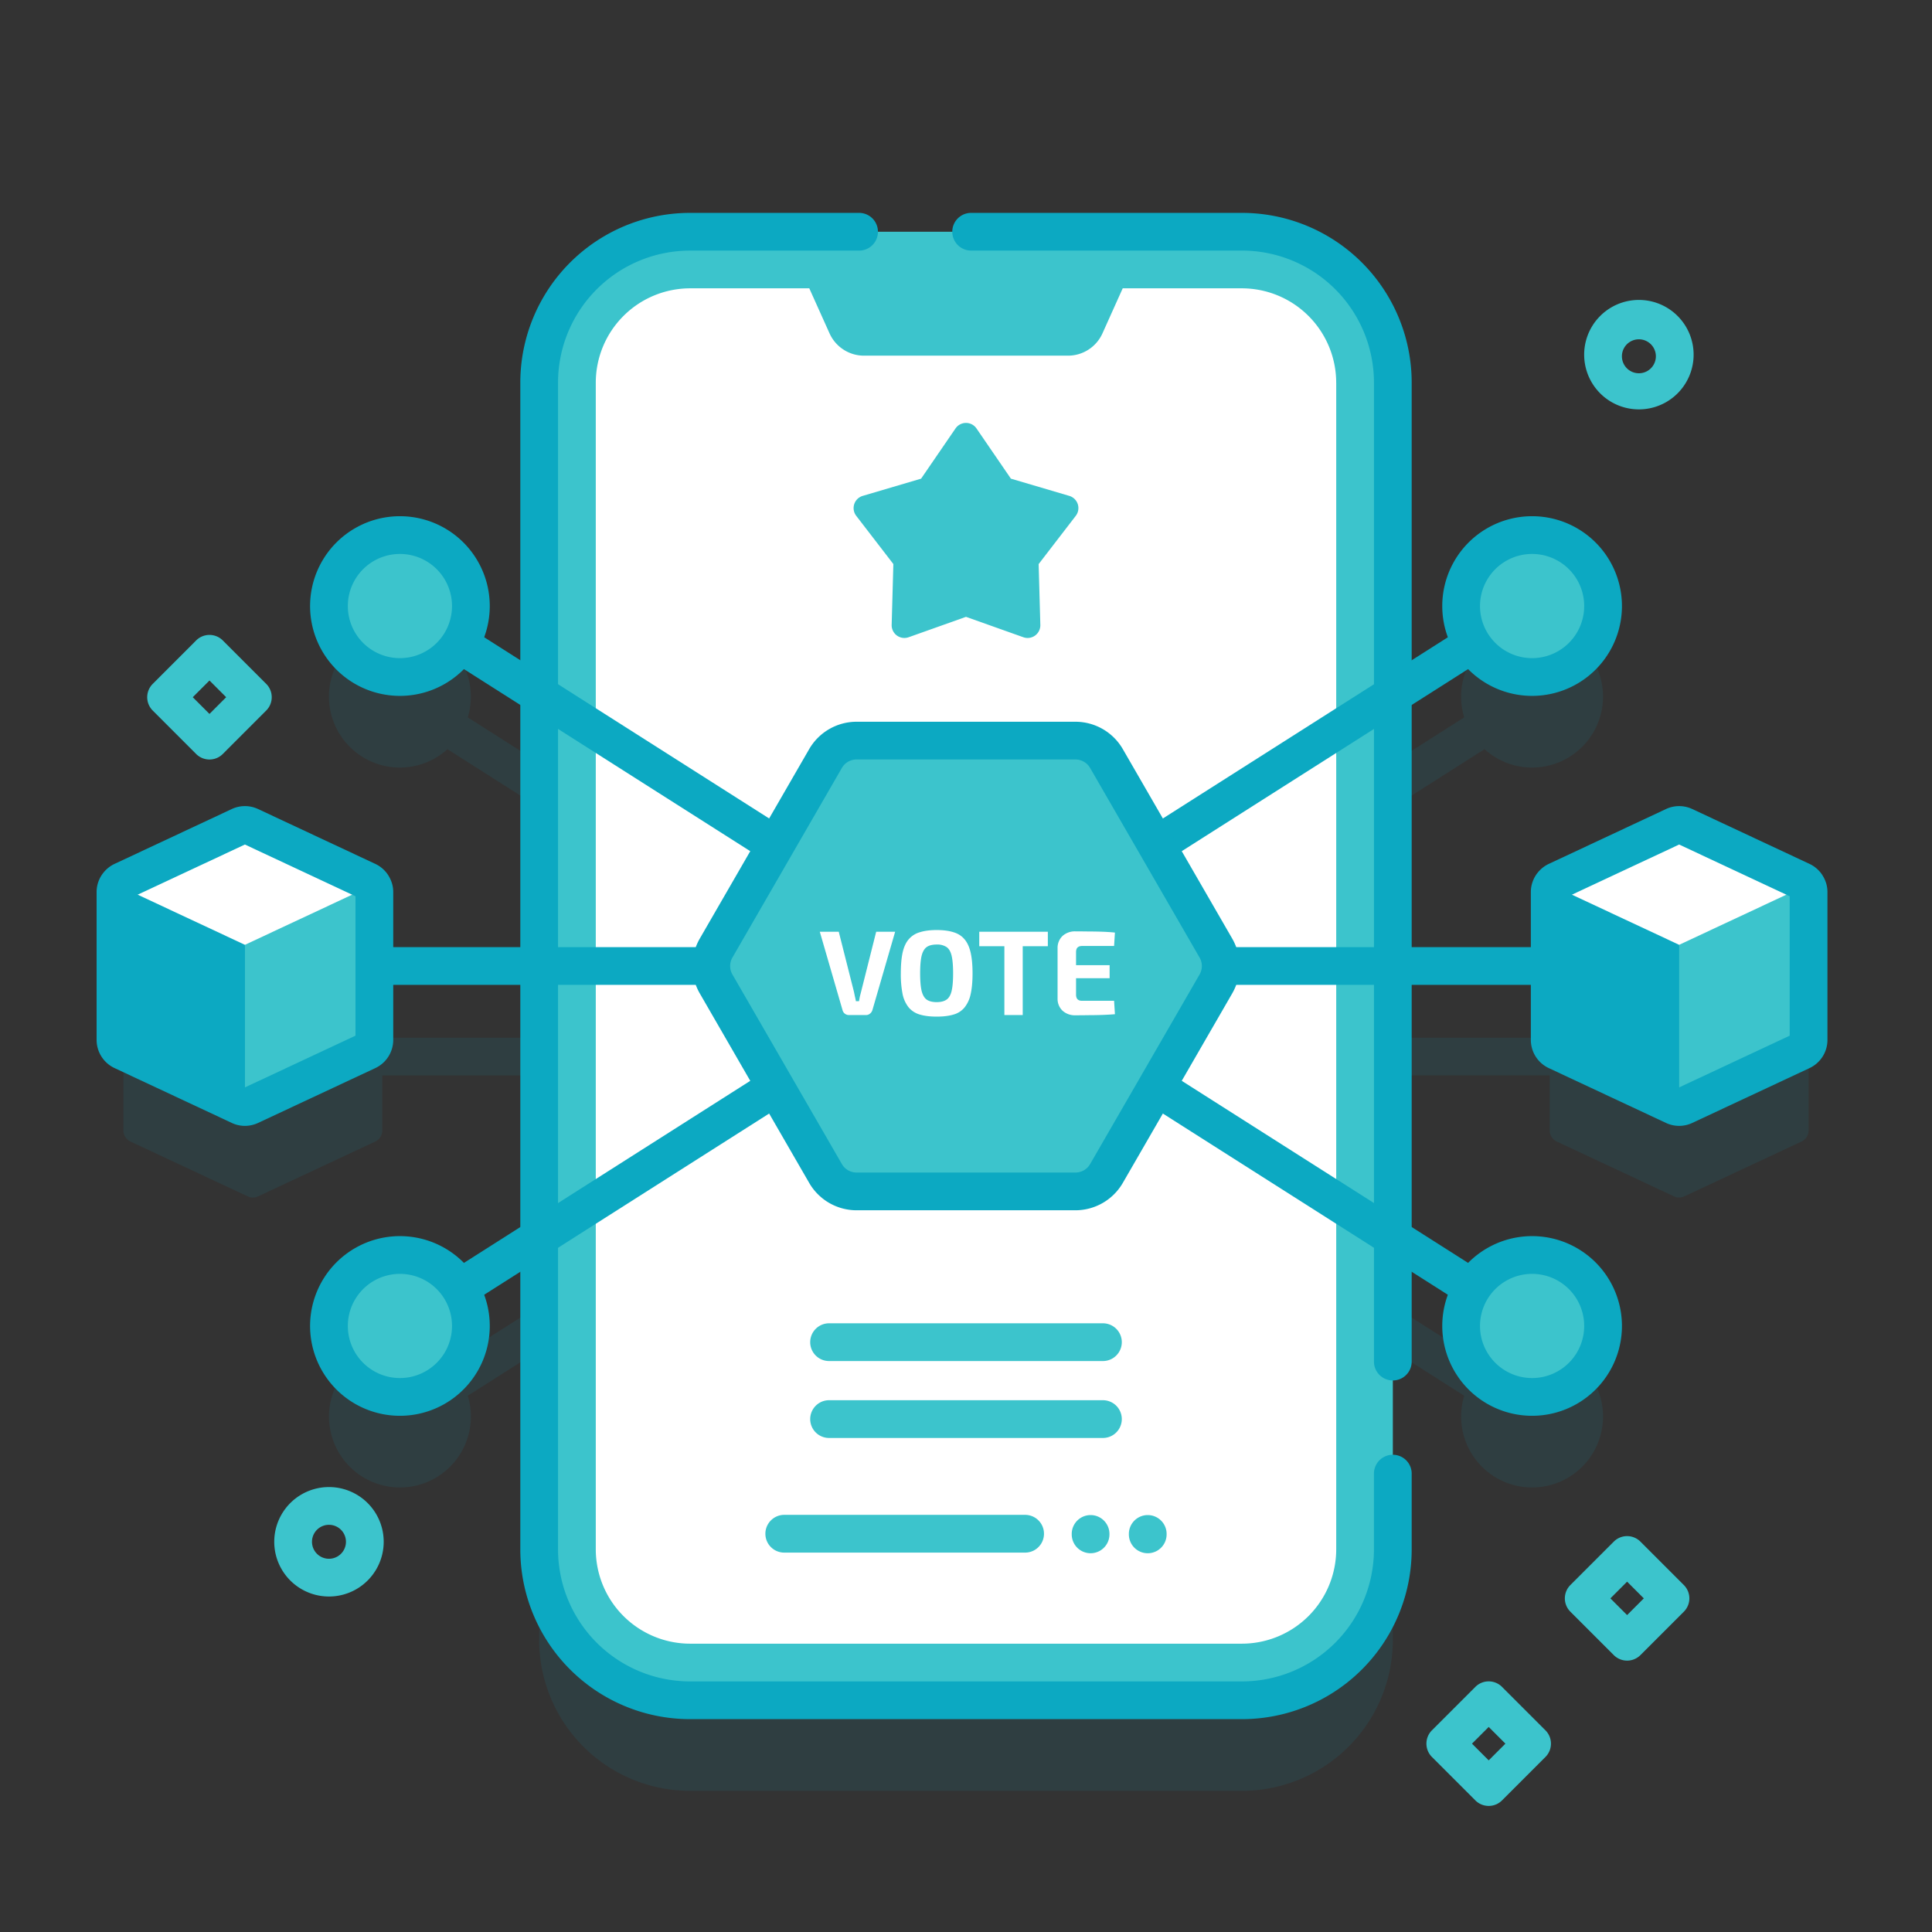 <svg width="80" height="80" viewBox="0 0 80 80" fill="none" xmlns="http://www.w3.org/2000/svg"><rect x="0" y="0" width="80" height="80" fill="#333333" stroke="none"/><path opacity=".1" d="m74.802 40.408.001-.001-.008-.01-.007-.01h-.002a.5.5 0 0 0-.189-.157l-4.853-2.27a.5.5 0 0 0-.43 0l-4.852 2.27a.5.5 0 0 0-.197.167l-.002.002-.007.008h.001a.5.5 0 0 0-.088.282v2.28h-6.495v-9.532l3.798-2.415a2.92 2.92 0 0 0 1.968.761 2.938 2.938 0 1 0-2.81-2.078l-2.956 1.88v-11.99a6.25 6.25 0 0 0-6.25-6.25H28.576a6.25 6.25 0 0 0-6.25 6.25v11.99l-2.957-1.88a2.94 2.94 0 0 0-2.81-3.798 2.938 2.938 0 1 0 0 5.876 2.93 2.93 0 0 0 1.969-.76l3.798 2.414v9.532h-6.495v-2.28c0-.103-.033-.2-.089-.281l.002-.001-.008-.01-.007-.01h-.002a.5.5 0 0 0-.189-.157l-4.853-2.27a.5.5 0 0 0-.43 0l-4.852 2.27a.5.5 0 0 0-.197.167l-.002.002-.007.008h.001a.5.5 0 0 0-.088.282v6.12c0 .199.115.378.293.46l4.853 2.27q.102.05.214.05h.009v-.001a.5.5 0 0 0 .206-.048l4.853-2.27a.51.51 0 0 0 .292-.46v-2.279h6.496v9.532l-3.798 2.415a2.92 2.92 0 0 0-1.968-.761 2.938 2.938 0 1 0 2.81 2.078l2.956-1.88v11.99a6.25 6.25 0 0 0 6.25 6.25h22.848a6.25 6.25 0 0 0 6.25-6.25v-11.99l2.957 1.88a2.938 2.938 0 1 0 2.81-2.078c-.759 0-1.448.29-1.969.761l-3.798-2.415V44.53h6.495v2.279c0 .198.115.377.293.46l4.853 2.27q.102.049.214.049h.009v-.001a.5.5 0 0 0 .206-.048l4.853-2.27a.51.51 0 0 0 .292-.46v-6.12c0-.104-.032-.2-.087-.282" fill="#0CA9C2"/><path d="M51.424 70.405H28.576a6.25 6.25 0 0 1-6.25-6.25v-48.31a6.25 6.25 0 0 1 6.25-6.25h22.848a6.25 6.25 0 0 1 6.25 6.25v48.31a6.25 6.25 0 0 1-6.25 6.25" fill="#3CC4CC"/><path d="M55.33 15.845v48.31a3.91 3.91 0 0 1-3.907 3.906H28.576a3.91 3.91 0 0 1-3.906-3.906v-48.31a3.91 3.91 0 0 1 3.906-3.906h4.935l.839 1.866c.253.56.81.922 1.425.922h8.45c.614 0 1.172-.361 1.425-.922l.839-1.866h4.934a3.91 3.91 0 0 1 3.906 3.906" fill="#fff"/><path d="m40 25.542-2.374.844a.527.527 0 0 1-.704-.51l.07-2.52-1.537-1.996a.527.527 0 0 1 .27-.827l2.416-.713 1.424-2.078a.527.527 0 0 1 .87 0l1.424 2.078 2.416.713a.527.527 0 0 1 .27.827l-1.537 1.997.07 2.518a.527.527 0 0 1-.705.511z" fill="#3CC4CC"/><path fill-rule="evenodd" clip-rule="evenodd" d="M33.549 58.762c0-.432.35-.782.781-.782h11.34a.781.781 0 0 1 0 1.563H34.33a.78.78 0 0 1-.781-.782m-1.856 4.748c0-.432.35-.782.782-.782h9.973a.781.781 0 0 1 0 1.563h-9.973a.78.78 0 0 1-.782-.782m1.856-7.931c0-.432.35-.782.781-.782h11.34a.781.781 0 0 1 0 1.563H34.33a.78.78 0 0 1-.781-.781m11.611 7.159c.43 0 .78.35.78.782v.017a.781.781 0 1 1-1.562 0v-.017c0-.432.35-.782.781-.782m2.366 0c.432 0 .782.35.782.782v.017a.781.781 0 1 1-1.563 0v-.017c0-.432.35-.782.781-.782" fill="#3CC4CC"/><path fill-rule="evenodd" clip-rule="evenodd" d="M21.545 15.845a7.03 7.03 0 0 1 7.031-7.03h6.997a.781.781 0 1 1 0 1.562h-6.997a5.47 5.47 0 0 0-5.469 5.468v48.31a5.47 5.47 0 0 0 5.47 5.469h22.847a5.47 5.47 0 0 0 5.468-5.47V61.02a.781.781 0 0 1 1.563 0v3.135a7.03 7.03 0 0 1-7.031 7.031H28.576a7.03 7.03 0 0 1-7.031-7.031zm17.887-6.25c0-.431.35-.78.78-.78h11.212a7.03 7.03 0 0 1 7.031 7.03v40.536a.781.781 0 1 1-1.562 0V15.844a5.47 5.47 0 0 0-5.469-5.468H40.213a.78.78 0 0 1-.781-.782" fill="#0CA9C2"/><path fill-rule="evenodd" clip-rule="evenodd" d="M64.1 24.676a.78.78 0 0 1-.24 1.078l-46.88 29.81a.781.781 0 0 1-.839-1.318l46.881-29.81a.78.78 0 0 1 1.078.24" fill="#0CA9C2"/><path fill-rule="evenodd" clip-rule="evenodd" d="M15.901 24.676a.78.78 0 0 1 1.079-.24l46.88 29.81a.781.781 0 0 1-.838 1.319l-46.88-29.81a.78.78 0 0 1-.24-1.08" fill="#0CA9C2"/><path d="M63.441 28.033a2.938 2.938 0 1 0 0-5.876 2.938 2.938 0 0 0 0 5.876M16.56 57.844a2.938 2.938 0 1 0 0-5.877 2.938 2.938 0 0 0 0 5.877m0-29.811a2.938 2.938 0 1 0 0-5.876 2.938 2.938 0 0 0 0 5.876m46.881 29.811a2.938 2.938 0 1 0 0-5.877 2.938 2.938 0 0 0 0 5.877" fill="#3CC4CC"/><path fill-rule="evenodd" clip-rule="evenodd" d="M63.441 22.938a2.157 2.157 0 1 0 0 4.314 2.157 2.157 0 0 0 0-4.314m-3.72 2.157a3.72 3.72 0 1 1 7.44 0 3.72 3.72 0 0 1-7.44 0M16.56 52.748a2.157 2.157 0 1 0 0 4.314 2.157 2.157 0 0 0 0-4.314m-3.72 2.157a3.72 3.72 0 1 1 7.44 0 3.72 3.72 0 0 1-7.44 0m3.72-31.967a2.157 2.157 0 1 0 0 4.314 2.157 2.157 0 0 0 0-4.314m-3.72 2.157a3.72 3.72 0 1 1 7.44 0 3.72 3.72 0 0 1-7.44 0m50.601 27.653a2.157 2.157 0 1 0 0 4.314 2.157 2.157 0 0 0 0-4.314m-3.72 2.157a3.72 3.72 0 1 1 7.44 0 3.72 3.72 0 0 1-7.44 0M15.05 40c0-.431.35-.781.781-.781h48.34a.781.781 0 1 1 0 1.562H15.83a.78.78 0 0 1-.78-.781" fill="#0CA9C2"/><path d="m70.58 38.631-1.042 7.208h-.008a.5.5 0 0 1-.215-.05l-4.853-2.27a.51.51 0 0 1-.292-.46v-6.12c0-.106.034-.208.095-.292z" fill="#0CA9C2"/><path d="M74.89 36.94v6.12a.51.51 0 0 1-.292.46l-4.853 2.27a.5.5 0 0 1-.215.049v-8.117l5.259-1.085a.5.5 0 0 1 .101.302" fill="#3CC4CC"/><path d="m74.803 36.657-5.273 2.466-5.274-2.466a.5.5 0 0 1 .206-.177l4.853-2.27a.5.5 0 0 1 .43 0l4.852 2.27q.13.061.206.177" fill="#fff"/><path fill-rule="evenodd" clip-rule="evenodd" d="M70.077 33.503h.003l4.849 2.269.006.003a1.3 1.3 0 0 1 .472.384l.01.014a1 1 0 0 1 .08.125c.107.183.174.402.174.643v6.119a1.29 1.29 0 0 1-.743 1.168l-4.85 2.268-.001.001a1.3 1.3 0 0 1-.539.123h-.008c-.193 0-.38-.044-.548-.123l-.003-.002-4.848-2.268a1.29 1.29 0 0 1-.742-1.167v-6.12a1.28 1.28 0 0 1 .264-.78l.005-.006c.12-.156.278-.288.466-.379l.008-.003 4.85-2.27a1.28 1.28 0 0 1 1.095 0m-5.126 3.61v5.773l4.579 2.142 4.578-2.142v-5.773L69.53 34.97z" fill="#0CA9C2"/><path d="M11.192 38.631 10.15 45.84h-.008a.5.5 0 0 1-.215-.05l-4.852-2.27a.51.51 0 0 1-.293-.46v-6.12c0-.106.034-.208.095-.292z" fill="#0CA9C2"/><path d="M15.502 36.94v6.12a.51.51 0 0 1-.292.46l-4.853 2.27a.5.5 0 0 1-.214.049v-8.117l5.258-1.085a.5.5 0 0 1 .101.302" fill="#3CC4CC"/><path d="m15.416 36.657-5.274 2.466-5.274-2.466a.5.5 0 0 1 .206-.177l4.853-2.27a.5.5 0 0 1 .43 0l4.852 2.27q.129.061.207.177" fill="#fff"/><path fill-rule="evenodd" clip-rule="evenodd" d="M10.69 33.503h.002l4.849 2.269.007.003a1.3 1.3 0 0 1 .471.384l.01.014a1 1 0 0 1 .08.125c.107.183.175.402.174.643v6.119a1.29 1.29 0 0 1-.743 1.168l-4.849 2.268-.002.001a1.3 1.3 0 0 1-.539.123h-.008c-.193 0-.38-.044-.547-.123l-.003-.002-4.848-2.268A1.29 1.29 0 0 1 4 43.06v-6.12a1.28 1.28 0 0 1 .264-.78q.003-.002.005-.006a1.3 1.3 0 0 1 .467-.379l.007-.003 4.851-2.27a1.28 1.28 0 0 1 1.095 0m-5.127 3.61v5.773l4.58 2.142 4.578-2.142v-5.773l-4.579-2.142z" fill="#0CA9C2"/><path d="M44.53 30.667h-9.06c-.531 0-1.022.283-1.288.743l-4.53 7.847a1.49 1.49 0 0 0 0 1.486l4.53 7.847c.266.46.757.743 1.288.743h9.06c.531 0 1.022-.283 1.288-.743l4.53-7.847a1.49 1.49 0 0 0 0-1.486l-4.53-7.847a1.49 1.49 0 0 0-1.288-.743" fill="#3CC4CC"/><path fill-rule="evenodd" clip-rule="evenodd" d="M33.506 31.02a2.27 2.27 0 0 1 1.964-1.134h9.06c.81 0 1.559.432 1.964 1.134l4.53 7.846a2.27 2.27 0 0 1 0 2.268l-4.53 7.846a2.27 2.27 0 0 1-1.964 1.135h-9.06c-.81 0-1.56-.433-1.964-1.135l-4.53-7.846a2.27 2.27 0 0 1 0-2.268zm1.353.781a.7.7 0 0 1 .61-.353h9.061c.252 0 .485.135.61.353l4.531 7.847a.7.7 0 0 1 0 .705l-4.53 7.846a.7.7 0 0 1-.61.353H35.47a.7.7 0 0 1-.611-.353l-4.53-7.846a.7.7 0 0 1 0-.705z" fill="#0CA9C2"/><path fill-rule="evenodd" clip-rule="evenodd" d="M67.863 14.05a.703.703 0 1 0 0 1.406.703.703 0 0 0 0-1.406m-2.265.703a2.266 2.266 0 1 1 4.53 0 2.266 2.266 0 0 1-4.53 0M13.622 63.139a.703.703 0 1 0 0 1.406.703.703 0 0 0 0-1.406m-2.266.703a2.266 2.266 0 1 1 4.532 0 2.266 2.266 0 0 1-4.532 0m55.467-.006a.78.78 0 0 1 1.104 0l1.797 1.797a.78.78 0 0 1 0 1.104l-1.797 1.797a.78.78 0 0 1-1.104 0l-1.797-1.797a.78.78 0 0 1 0-1.104zm.552 1.657-.692.692.692.692.692-.692zM8.121 26.52a.78.78 0 0 1 1.105 0l1.797 1.797c.305.305.305.8 0 1.105L9.226 31.22a.78.78 0 0 1-1.105 0l-1.796-1.797a.78.78 0 0 1 0-1.105zm.553 1.658-.692.692.692.692.692-.692zm52.417 41.673a.78.78 0 0 1 1.105 0l1.797 1.797c.305.305.305.8 0 1.105l-1.797 1.797a.78.78 0 0 1-1.105 0l-1.797-1.797a.78.78 0 0 1 0-1.105zm.553 1.658-.692.692.692.692.692-.692z" fill="#3CC4CC"/><path d="M44.532 38.566q.275 0 .56.005.285 0 .56.01t.515.035l-.035.555h-1.325q-.125 0-.19.065-.06.06-.06.19v1.76q0 .126.06.19.065.066.19.065h1.325l.035.555q-.24.02-.515.03t-.56.01q-.285.005-.56.005a.76.76 0 0 1-.535-.19.67.67 0 0 1-.205-.5v-2.09a.68.68 0 0 1 .205-.505.76.76 0 0 1 .535-.19m-.65 1.4h2.065v.54h-2.065zm-1.533-1.385v3.45h-.76v-3.45zm1.04 0v.6h-2.84v-.6zm-4.603-.07q.41 0 .695.09.285.086.455.29.174.2.255.55.08.345.08.865 0 .516-.08.865a1.3 1.3 0 0 1-.255.55.9.9 0 0 1-.455.29q-.285.085-.695.085t-.695-.085a.94.94 0 0 1-.46-.29 1.3 1.3 0 0 1-.255-.55 4.2 4.2 0 0 1-.075-.865q0-.52.075-.865.08-.35.255-.55a.94.94 0 0 1 .46-.29q.285-.09.695-.09m0 .6q-.265 0-.415.105-.145.105-.21.365-.06.26-.06.725 0 .46.06.72.065.26.21.365.15.105.415.105.26 0 .41-.105t.21-.365.06-.72q0-.465-.06-.725t-.21-.365a.7.7 0 0 0-.41-.105m-1.72-.53-.94 3.24a.3.3 0 0 1-.1.15.25.25 0 0 1-.17.06h-.7a.27.27 0 0 1-.27-.21l-.94-3.24h.785l.63 2.49.04.195q.025.096.04.19h.13q.015-.095.035-.195l.05-.195.625-2.485z" fill="#fff"/></svg>